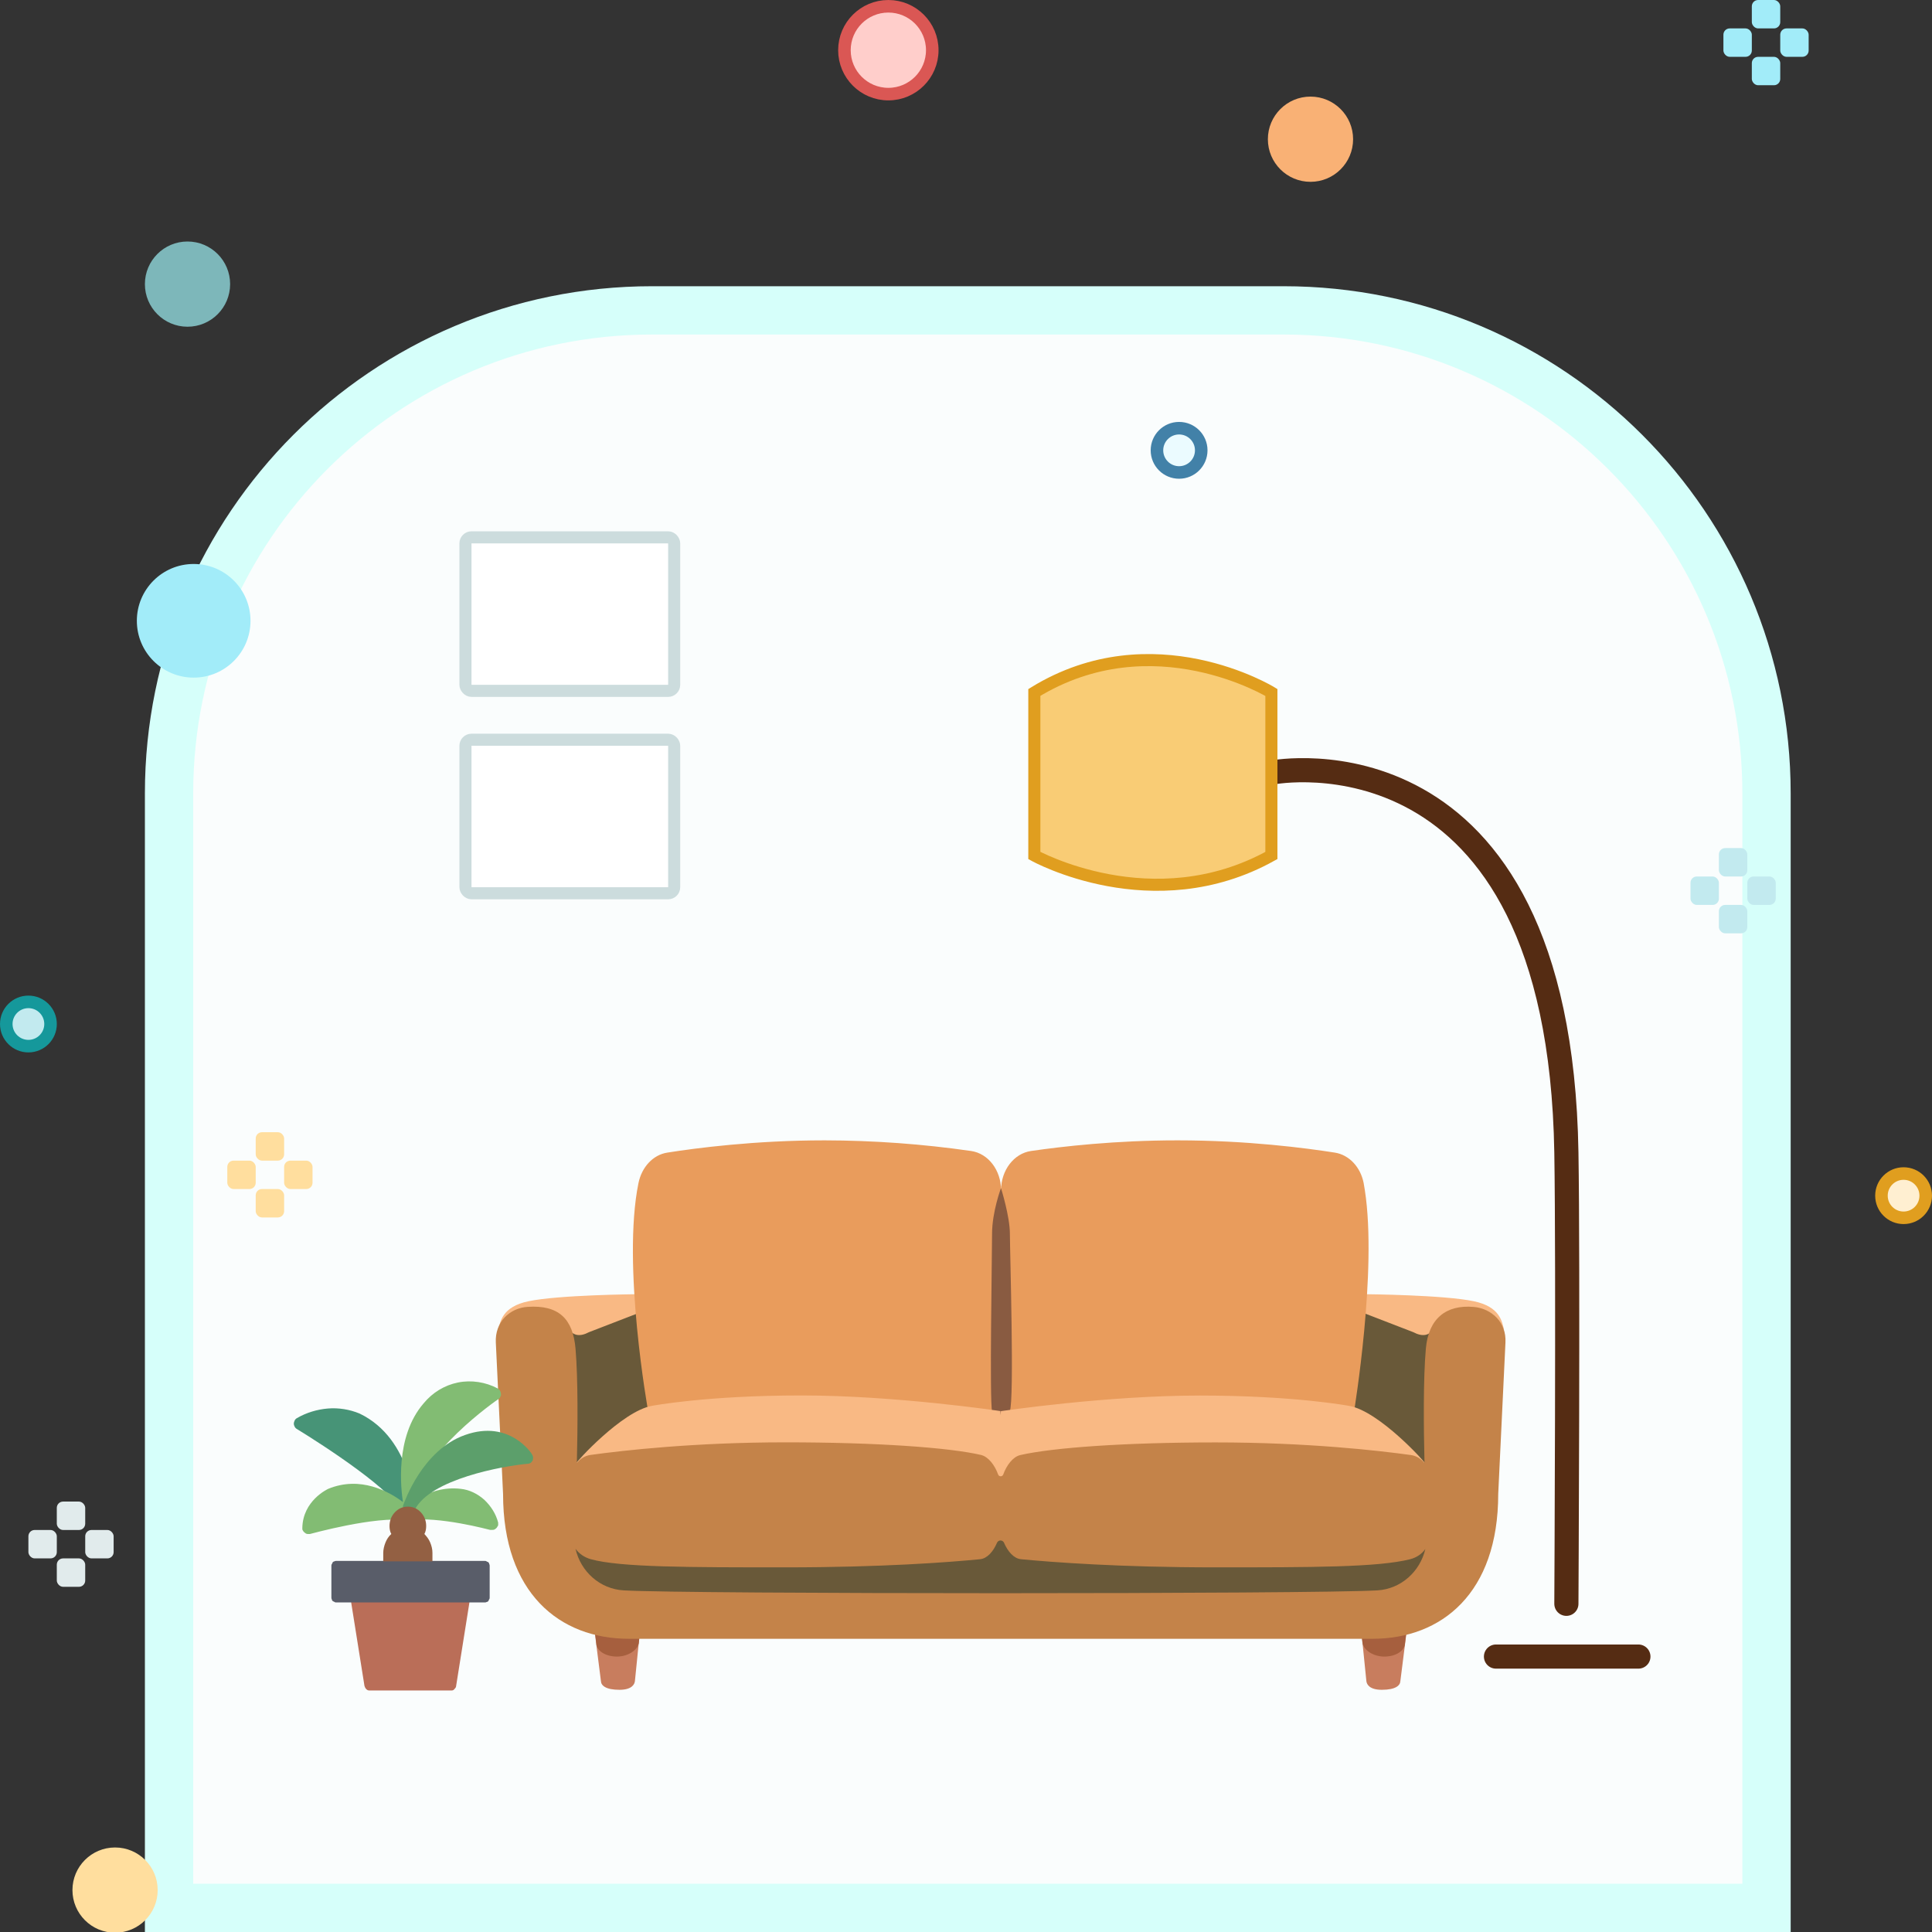 <svg width="160" height="160" viewBox="0 0 160 160" fill="none" xmlns="http://www.w3.org/2000/svg">
<rect x="0" y="0" width="160" height="160" fill="#333333" stroke="none"/>
<g id="2" clip-path="url(#clip0_3382_8637)">
<g id="Group 598">
<path id="Rectangle 196" d="M14 65.704C14 43.612 31.909 25.704 54 25.704H106.296C128.388 25.704 146.296 43.612 146.296 65.704V158H14V65.704Z" fill="#FAFDFD" stroke="#D6FFFA" stroke-width="4"/>
<g id="Living room">
<g id="Group 496">
<g id="Group 494">
<path id="Vector" d="M105.4 63.968C105.4 63.968 129.127 59.427 129.721 95.451C129.875 104.791 129.721 132.82 129.721 132.82M123.891 137.19H135.685" stroke="#552C13" stroke-width="2" stroke-miterlimit="10" stroke-linecap="round" stroke-linejoin="round"/>
<path id="Vector_2" d="M85.659 57.347V70.848C85.659 70.848 95.474 76.306 105.291 70.848V57.347C105.291 57.347 95.477 51.315 85.659 57.347Z" fill="#F9CC75" stroke="#E09E1F"/>
</g>
<g id="sofa">
<path id="Vector_3" d="M116.508 134.993L115.971 139.224C115.957 139.587 115.574 139.942 114.438 139.942C113.427 139.942 113.183 139.502 113.156 139.21L112.73 135H116.508V134.993Z" fill="#C87D5E"/>
<path id="Vector_4" d="M112.835 136.081C112.953 136.65 113.713 137.191 114.654 137.191C115.595 137.191 116.354 136.7 116.354 136.089L116.487 134.986C116.382 134.986 112.828 134.993 112.723 135.008L112.835 136.081Z" fill="#A65F3E"/>
<path id="Vector_5" d="M49.23 134.993L49.767 139.224C49.781 139.587 50.164 139.942 51.3 139.942C52.31 139.942 52.554 139.502 52.582 139.21L53.007 135H49.23V134.993Z" fill="#C87D5E"/>
<path id="Vector_6" d="M52.903 136.081C52.784 136.65 52.025 137.19 51.084 137.19C50.143 137.19 49.383 136.7 49.383 136.088L49.251 134.993C49.355 134.993 52.91 135 53.014 135.014L52.903 136.081Z" fill="#A65F3E"/>
<path id="Vector_7" d="M118.459 110.396L118.18 121.632L111.72 116.732L112.995 108.391L118.459 110.396Z" fill="#695939"/>
<path id="Vector_8" d="M117.044 110.325C117.769 110.709 118.368 110.666 118.8 109.955C119.874 108.22 121.309 108.306 122.334 108.384C123.309 108.455 123.957 108.91 124.564 110.169C124.396 109.443 124.229 108.22 122.062 107.765C119.595 107.239 113.156 107.182 113.156 107.182C113.03 107.118 112.995 108.761 112.995 108.761L117.044 110.325Z" fill="#F9B984"/>
<path id="Vector_9" d="M47.362 110.396L47.641 121.632L54.101 116.732L52.826 108.391L47.362 110.396Z" fill="#695939"/>
<path id="Vector_10" d="M48.777 110.325C48.052 110.709 47.453 110.666 47.021 109.955C45.948 108.22 44.512 108.306 43.488 108.384C42.512 108.455 41.864 108.91 41.258 110.169C41.425 109.443 41.592 108.22 43.759 107.765C46.226 107.239 52.666 107.182 52.666 107.182C52.791 107.118 52.826 108.761 52.826 108.761L48.777 110.325Z" fill="#F9B984"/>
<path id="Vector_11" d="M113.03 98.563C113.002 98.364 112.967 98.165 112.933 97.98C112.675 96.65 111.727 95.64 110.549 95.455C108.159 95.079 103.302 94.439 97.517 94.439C92.381 94.439 87.977 94.943 85.385 95.32C83.963 95.526 82.904 96.92 82.904 98.563C82.904 96.913 81.844 95.526 80.423 95.32C76.403 94.741 72.349 94.446 68.29 94.439C62.506 94.439 57.641 95.079 55.258 95.455C54.08 95.64 53.146 96.65 52.875 97.98C51.488 104.75 53.676 116.867 53.676 116.867H112.145C112.131 116.867 114.075 105.276 113.03 98.563Z" fill="#E99C5C"/>
<path id="Vector_12" d="M83.628 116.867C83.245 117.792 82.374 117.799 82.158 116.867C81.942 115.936 82.158 104.003 82.158 102.183C82.158 100.362 82.897 98.393 82.897 98.393C82.897 98.393 83.635 100.732 83.635 102.183C83.635 103.633 84.012 115.943 83.628 116.867Z" fill="#895B41"/>
<path id="Vector_13" d="M118.006 121.183C118.117 121.176 114.222 116.867 111.748 116.433C111.748 116.433 107.246 115.573 99.378 115.573C91.51 115.573 82.89 116.867 82.89 116.867L82.869 117.194L82.848 116.86C82.848 116.86 74.221 115.565 66.36 115.565C58.492 115.565 53.99 116.426 53.99 116.426C51.516 116.86 47.62 121.169 47.732 121.176L79.217 121.091L82.869 123.622L85.81 121.091L118.006 121.183Z" fill="#F9B984"/>
<path id="Vector_14" d="M122.041 108.234C119.748 108.035 118.299 109.208 118.083 111.69C117.86 114.214 117.901 118.254 117.971 121.162C117.685 120.806 117.295 120.565 116.849 120.501C114.138 120.124 108.236 119.455 100.674 119.455C93.113 119.455 87.176 119.889 84.499 120.501C83.886 120.643 83.364 121.34 83.085 122.108C83.015 122.307 82.73 122.314 82.66 122.108C82.381 121.34 81.858 120.643 81.245 120.493C78.618 119.882 72.632 119.448 65.07 119.448C57.509 119.448 51.606 120.117 48.895 120.493C48.45 120.557 48.059 120.799 47.773 121.155C47.843 118.246 47.878 114.214 47.662 111.683C47.446 109.201 46.261 108.063 43.704 108.227C42.219 108.319 40.979 109.478 41.062 111.185L41.662 123.729C41.662 131.928 46.338 135.718 52.08 135.718H113.657C119.4 135.718 124.076 131.928 124.076 123.729L124.675 111.185C124.766 109.485 123.518 108.362 122.041 108.234Z" fill="#C48349"/>
<path id="Vector_15" d="M116.786 129.127C114.124 129.802 108.647 129.802 100.667 129.802C92.695 129.802 87.155 129.376 84.548 129.127C83.963 129.07 83.454 128.48 83.154 127.776C83.13 127.716 83.089 127.665 83.037 127.629C82.984 127.593 82.922 127.574 82.858 127.574C82.795 127.574 82.733 127.593 82.68 127.629C82.627 127.665 82.586 127.716 82.562 127.776C82.263 128.48 81.761 129.07 81.168 129.127C78.569 129.383 73.029 129.802 65.049 129.802C57.077 129.802 51.362 129.802 48.93 129.127C48.422 128.985 47.969 128.686 47.662 128.266C48.094 130.158 49.683 131.594 51.648 131.708C56.854 132.021 108.849 132.021 114.062 131.708C116.02 131.594 117.602 130.158 118.041 128.281C117.748 128.7 117.295 128.999 116.786 129.127Z" fill="#695939"/>
</g>
<g id="Group 495">
<path id="Vector_16" d="M37.405 139.999H30.591C30.48 139.999 30.406 139.961 30.332 139.886C30.258 139.81 30.221 139.735 30.184 139.621L28.962 131.951C28.962 131.837 28.962 131.724 29.036 131.648C29.11 131.573 29.184 131.497 29.295 131.459C29.517 131.422 38.442 131.422 38.664 131.459C38.775 131.459 38.886 131.535 38.923 131.648C38.997 131.724 38.997 131.837 38.997 131.951L37.775 139.621C37.775 139.735 37.701 139.81 37.627 139.886C37.59 139.961 37.479 139.999 37.405 139.999Z" fill="#BA6E58"/>
<path id="Vector_17" d="M40.145 132.707H27.851C27.814 132.707 27.74 132.707 27.703 132.669C27.666 132.631 27.592 132.631 27.555 132.593C27.518 132.555 27.481 132.518 27.481 132.442C27.444 132.404 27.444 132.329 27.444 132.291V129.684C27.444 129.646 27.444 129.57 27.481 129.533C27.518 129.495 27.518 129.419 27.555 129.381C27.592 129.344 27.629 129.306 27.703 129.306C27.74 129.268 27.814 129.268 27.851 129.268H40.145C40.182 129.268 40.257 129.268 40.294 129.306C40.331 129.344 40.405 129.344 40.442 129.381C40.479 129.419 40.516 129.457 40.516 129.533C40.553 129.57 40.553 129.646 40.553 129.684V132.291C40.553 132.329 40.553 132.404 40.516 132.442C40.479 132.48 40.479 132.555 40.442 132.593C40.405 132.631 40.368 132.669 40.294 132.669C40.257 132.707 40.182 132.707 40.145 132.707Z" fill="#595D69"/>
<path id="Vector_18" d="M33.887 125.792C33.776 125.792 33.665 125.754 33.591 125.678C33.517 125.603 33.443 125.527 33.406 125.414C32.776 123.562 26.814 119.708 24.593 118.348C24.518 118.31 24.444 118.235 24.407 118.159C24.37 118.083 24.333 118.008 24.333 117.894C24.333 117.819 24.37 117.706 24.407 117.63C24.444 117.554 24.518 117.479 24.593 117.441C25.37 116.988 26.259 116.723 27.148 116.647C28.036 116.572 28.962 116.723 29.777 117.063C34.183 119.179 34.368 124.923 34.368 125.187C34.368 125.301 34.331 125.414 34.257 125.527C34.183 125.603 34.072 125.678 33.961 125.716C33.961 125.792 33.924 125.792 33.887 125.792Z" fill="#479477"/>
<path id="Vector_19" d="M41.293 115.854C41.367 115.816 41.404 115.741 41.441 115.665C41.478 115.59 41.516 115.514 41.478 115.401C41.478 115.325 41.441 115.212 41.404 115.174C41.367 115.098 41.293 115.023 41.219 114.985C40.219 114.456 39.035 114.267 37.923 114.494C36.813 114.72 35.813 115.325 35.072 116.232C32.665 119.028 33.221 123.411 33.369 124.394C32.221 123.525 29.851 122.202 27.185 123.298C27.111 123.336 25.074 124.28 25.037 126.548C25.037 126.623 25.037 126.699 25.074 126.736C25.111 126.812 25.148 126.85 25.185 126.888C25.222 126.925 25.296 126.963 25.333 127.001C25.407 127.039 25.444 127.039 25.518 127.039C25.555 127.039 25.592 127.039 25.666 127.039C25.703 127.039 31.073 125.527 33.702 125.905C33.739 125.905 33.776 125.905 33.776 125.905C33.813 125.905 33.813 125.905 33.85 125.905C36.294 125.527 40.553 126.699 40.59 126.699C40.627 126.699 40.664 126.699 40.738 126.699C40.812 126.699 40.886 126.699 40.96 126.661C41.034 126.623 41.071 126.585 41.145 126.51C41.182 126.434 41.219 126.396 41.256 126.321C41.256 126.245 41.256 126.17 41.256 126.094C41.071 125.376 40.664 124.734 40.108 124.205C39.553 123.714 38.886 123.373 38.146 123.298C36.85 123.147 35.517 123.487 34.443 124.28C34.554 120.502 41.219 115.892 41.293 115.854Z" fill="#82BC73"/>
<path id="Vector_20" d="M33.85 125.263C33.776 125.263 33.702 125.225 33.628 125.225C33.554 125.187 33.48 125.149 33.443 125.074C33.406 124.998 33.369 124.923 33.369 124.847C33.369 124.772 33.369 124.696 33.406 124.62C33.48 124.431 34.961 120.086 38.516 118.839C42.219 117.517 44.071 120.426 44.071 120.464C44.108 120.539 44.145 120.615 44.145 120.691C44.145 120.766 44.145 120.88 44.108 120.955C44.071 121.031 43.997 121.106 43.959 121.144C43.886 121.182 43.811 121.22 43.737 121.22C41.59 121.409 35.665 122.504 34.369 124.998C34.332 125.074 34.258 125.149 34.184 125.187C34.035 125.263 33.961 125.263 33.85 125.263Z" fill="#5C9F6B"/>
<path id="Vector_21" d="M31.739 129.306V128.603C31.739 128.329 31.813 128.016 31.924 127.743C32.036 127.469 32.184 127.235 32.406 127.039C32.295 126.844 32.258 126.609 32.258 126.375C32.258 125.945 32.406 125.554 32.702 125.241C32.998 124.928 33.369 124.772 33.776 124.772C34.183 124.772 34.554 124.928 34.85 125.241C35.146 125.554 35.294 125.945 35.294 126.375C35.294 126.609 35.257 126.844 35.146 127.039C35.331 127.235 35.517 127.469 35.627 127.743C35.739 128.016 35.813 128.29 35.813 128.603V129.306H31.739Z" fill="#936043"/>
</g>
</g>
<rect id="Rectangle 200" x="38.547" y="44.5" width="17.286" height="12.714" rx="0.5" fill="white" stroke="#CCDCDD"/>
<rect id="Rectangle 201" x="38.547" y="61.262" width="17.286" height="12.714" rx="0.5" fill="white" stroke="#CCDCDD"/>
</g>
</g>
<path id="Ellipse 213" d="M99.481 37.294C99.481 38.307 98.66 39.128 97.647 39.128C96.635 39.128 95.814 38.307 95.814 37.294C95.814 36.282 96.635 35.461 97.647 35.461C98.66 35.461 99.481 36.282 99.481 37.294Z" fill="#EBFBFF" stroke="#4281A8" stroke-width="1.039"/>
<circle id="Ellipse 215" cx="16.039" cy="51.412" r="4.706" fill="#A2ECF9"/>
<ellipse id="Ellipse 216" cx="108.529" cy="11.529" rx="3.529" ry="3.529" fill="#F9B175"/>
<ellipse id="Ellipse 217" cx="15.529" cy="23.529" rx="3.529" ry="3.529" fill="#7DB7BA"/>
<ellipse id="Ellipse 227" cx="9.529" cy="156.529" rx="3.529" ry="3.529" fill="#FFDE9E"/>
<circle id="Ellipse 218" cx="157.647" cy="99.02" r="1.833" fill="#FFEFD1" stroke="#E09E1F" stroke-width="1.039"/>
<circle id="Ellipse 219" cx="2.353" cy="84.804" r="1.833" fill="#C2EAEF" stroke="#15989B" stroke-width="1.039"/>
<circle id="Ellipse 228" cx="73.569" cy="4.157" r="3.637" fill="#FFCECB" stroke="#DA5754" stroke-width="1.039"/>
<g id="Group 48095452">
<rect id="Rectangle 232" x="4.704" y="124.354" width="2.353" height="2.353" rx="0.52" fill="#E1EBEC"/>
<rect id="Rectangle 233" x="7.058" y="126.707" width="2.353" height="2.353" rx="0.52" fill="#E1EBEC"/>
<rect id="Rectangle 234" x="4.704" y="129.06" width="2.353" height="2.353" rx="0.52" fill="#E1EBEC"/>
<rect id="Rectangle 235" x="2.352" y="126.707" width="2.353" height="2.353" rx="0.52" fill="#E1EBEC"/>
</g>
<g id="Group 48095453">
<rect id="Rectangle 232_2" x="145.079" width="2.353" height="2.353" rx="0.52" fill="#A2ECF9"/>
<rect id="Rectangle 233_2" x="147.432" y="2.353" width="2.353" height="2.353" rx="0.52" fill="#A2ECF9"/>
<rect id="Rectangle 234_2" x="145.079" y="4.706" width="2.353" height="2.353" rx="0.52" fill="#A2ECF9"/>
<rect id="Rectangle 235_2" x="142.726" y="2.353" width="2.353" height="2.353" rx="0.52" fill="#A2ECF9"/>
</g>
<g id="Group 48095454">
<rect id="Rectangle 232_3" x="142.352" y="70.235" width="2.353" height="2.353" rx="0.52" fill="#C2EAEF"/>
<rect id="Rectangle 233_3" x="144.706" y="72.588" width="2.353" height="2.353" rx="0.52" fill="#C2EAEF"/>
<rect id="Rectangle 234_3" x="142.352" y="74.941" width="2.353" height="2.353" rx="0.52" fill="#C2EAEF"/>
<rect id="Rectangle 235_3" x="140" y="72.588" width="2.353" height="2.353" rx="0.52" fill="#C2EAEF"/>
</g>
<g id="Group 48095457">
<rect id="Rectangle 232_4" x="21.177" y="93.765" width="2.353" height="2.353" rx="0.52" fill="#FFDE9E"/>
<rect id="Rectangle 233_4" x="23.53" y="96.118" width="2.353" height="2.353" rx="0.52" fill="#FFDE9E"/>
<rect id="Rectangle 234_4" x="21.177" y="98.471" width="2.353" height="2.353" rx="0.52" fill="#FFDE9E"/>
<rect id="Rectangle 235_4" x="18.824" y="96.118" width="2.353" height="2.353" rx="0.52" fill="#FFDE9E"/>
</g>
</g>
<defs>
<clipPath id="clip0_3382_8637">
<rect width="160" height="160" fill="white"/>
</clipPath>
</defs>
</svg>
